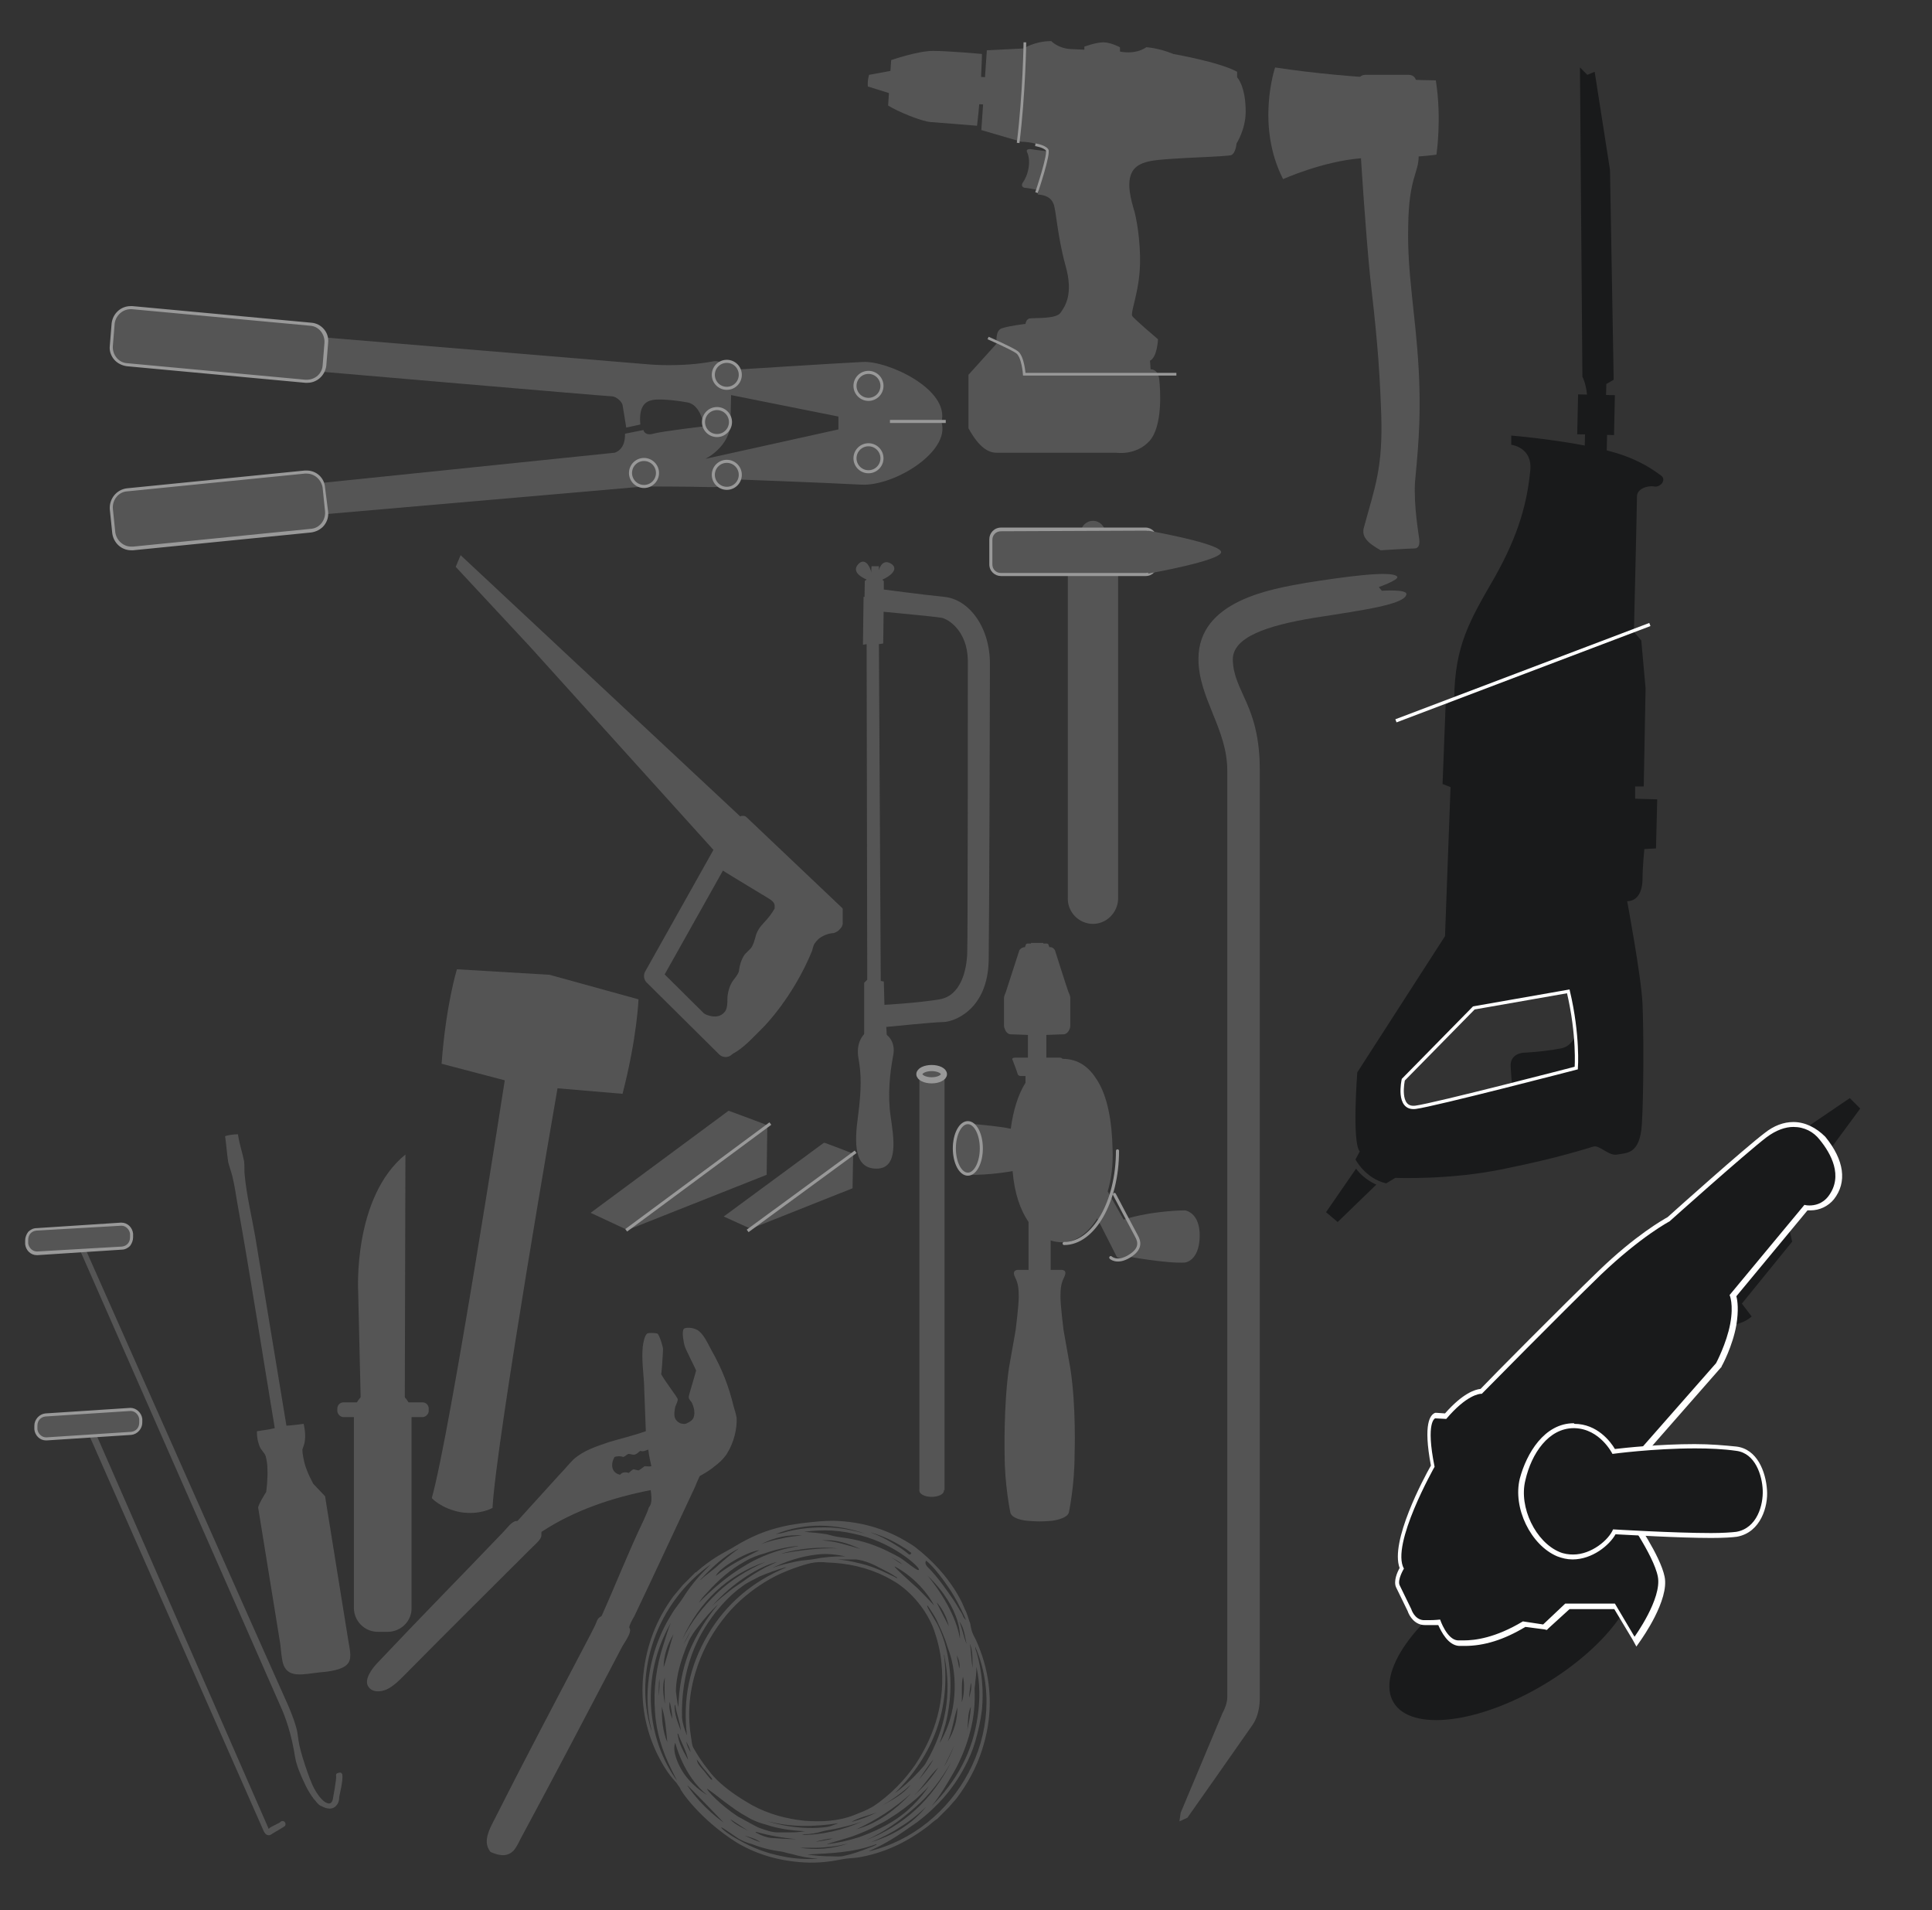 <?xml version="1.0" encoding="utf-8"?>
<!-- Generator: Adobe Illustrator 26.5.0, SVG Export Plug-In . SVG Version: 6.00 Build 0)  -->
<svg version="1.1" id="Ebene_1" xmlns="http://www.w3.org/2000/svg" xmlns:xlink="http://www.w3.org/1999/xlink" x="0px" y="0px"
	 viewBox="0 0 315 311.4" style="enable-background:new 0 0 315 311.4;" xml:space="preserve">
<rect x="0" y="0" width="315" height="311.4" fill="#333333" stroke="none"/>
<style type="text/css">
	.st0{opacity:0.5;}
	.st1{fill:#777777;}
	.st2{fill:#FFFFFF;}
	.st3{opacity:0.5;fill:#777777;}
	.st4{fill:#777777;stroke:#FFFFFF;stroke-miterlimit:10;}
	.st5{fill:none;stroke:#FFFFFF;stroke-width:0.5;stroke-linecap:square;stroke-miterlimit:10;}
	.st6{fill:none;stroke:#777777;stroke-width:3;stroke-linecap:round;stroke-linejoin:round;stroke-miterlimit:10;}
	.st7{fill:none;stroke:#FFFFFF;stroke-width:0.5;stroke-linecap:round;stroke-miterlimit:10;}
	.st8{fill:none;stroke:#FFFFFF;stroke-width:0.504;stroke-linecap:round;stroke-miterlimit:10;}
	.st9{fill:none;stroke:#FFFFFF;stroke-width:0.435;stroke-miterlimit:10;}
	.st10{fill:#777777;stroke:#FFFFFF;stroke-width:0.5;stroke-miterlimit:10;}
	.st11{fill:none;stroke:#FFFFFF;stroke-width:0.5;stroke-miterlimit:10;}
	.st12{fill:#191A1B;}
	.st13{fill:none;stroke:#FFFFFF;stroke-width:0.54;stroke-miterlimit:10;}
	.st14{fill:none;stroke:#FFFFFF;stroke-width:0.54;stroke-linejoin:round;stroke-miterlimit:10;}
</style>
<g class="st0">
	<path class="st1" d="M66.1,188.2L66,227.7l0.1,24l-7.2,0.2l-0.1-24.2l-0.4-17.1C58.4,210.5,57.5,195.2,66.1,188.2"/>
	<path class="st1" d="M63.2,266h-1.6c-2.2,0-3.9-1.8-3.9-3.9v-31.6c0-2.2,1.8-3.9,3.9-3.9h1.6c2.2,0,3.9,1.8,3.9,3.9V262
		C67.2,264.2,65.4,266,63.2,266z"/>
	<path class="st1" d="M68.9,231H56c-0.5,0-1-0.5-1-1v-0.4c0-0.5,0.4-1,1-1h12.9c0.6,0,1,0.5,1,1v0.4C69.9,230.5,69.4,231,68.9,231z"
		/>
</g>
<g class="st0">
	<path class="st1" d="M12.6,203.3c0,0,0.1,0,0.2,0c0.1,0,0.1,0.1,0.2,0.4c0.2,0.5,32.9,74.8,32.9,74.8s1.3,2.8,2,6.7
		c0.1,0.4,0.2,1.5,0.5,2.4c0.2,0.8,1.4,3.6,2,4.5c0.2,0.3,0.4,0.7,0.6,0.9c0.1,0.2,0.3,0.4,0.4,0.5c0.5,0.7,0.9,0.9,1,0.9
		c0.7,0.4,1.9,0.8,2.6-0.3c0,0,0.3-0.4,0.3-1c0-0.5,0.7-2.8,0.5-3.9c0,0-0.2-0.4-0.6-0.2c0,0-0.5,0-0.4,0.5c0.1,0.4-0.5,3.6-0.5,3.6
		s-0.1,1.2-1,0.8c0,0-0.9-0.2-2.1-2.4c-0.8-1.5-2.3-6.1-2.5-7.6c-0.2-1.3-0.2-1.4-0.2-1.4s-0.2-1.7-2.1-5.8
		c-0.5-1-32.6-73.4-32.6-73.4s-0.1-0.2,0.3-0.2c0.3,0,3.3-0.3,4.5-0.5c0,0,0,0,0.1,0c0.3,0,0.4-0.1,0.4-0.1s0.4-0.1,0.1-1.4"/>
	<path class="st1" d="M20.5,231.4c0.3,1.2-0.1,1.3-0.1,1.3s-0.2,0-0.4,0.1c0,0,0,0-0.1,0c-1.1,0.1-3.9,0.4-4.1,0.4
		c-0.4,0-0.3,0.2-0.3,0.2c0.1,0.2,28.3,64.7,28.3,64.7s0.1,0.1,0.1-0.1c0.1-0.1,1.7-0.9,1.7-0.9s0.3-0.4,0.7-0.2
		c0.4,0.3,0.2,0.6,0.2,0.7s-2.1,1.3-2.1,1.3s-0.8,0.8-1.4-0.4l-28.4-64.4c-0.1-0.3-0.4-0.9-0.5-0.9s-0.2,0-0.2,0"/>
	<g>
		<path class="st1" d="M6,204.3c-0.9,0-1.6-0.7-1.6-1.5v-0.6c-0.1-0.9,0.6-1.7,1.5-1.7l13.9-0.9c0.9,0,1.6,0.7,1.6,1.5v0.6
			c0.1,0.9-0.6,1.7-1.5,1.7L6,204.3z"/>
		<path class="st2" d="M19.8,199.8c0.7,0,1.3,0.6,1.4,1.3v0.6c0,0.8-0.5,1.4-1.3,1.5L6.1,204H6c-0.7,0-1.3-0.6-1.4-1.3v-0.6
			c0-0.8,0.5-1.4,1.3-1.5L19.8,199.8C19.7,199.8,19.8,199.8,19.8,199.8 M19.8,199.3h-0.1l-13.8,0.9c-0.5,0-1,0.3-1.3,0.6
			c-0.3,0.4-0.5,0.9-0.5,1.4v0.6c0.1,1,0.9,1.8,1.9,1.8h0.1l13.8-0.9c0.5,0,1-0.3,1.3-0.6c0.3-0.4,0.5-0.9,0.5-1.4v-0.6
			C21.6,200.1,20.8,199.3,19.8,199.3L19.8,199.3z"/>
	</g>
	<g>
		<path class="st1" d="M7.5,234.4c-0.9,0-1.6-0.7-1.6-1.5v-0.6c0-0.4,0.1-0.8,0.4-1.2c0.3-0.3,0.7-0.5,1.1-0.5l13.9-0.9
			c0.9,0,1.6,0.7,1.6,1.5v0.6c0,0.4-0.1,0.8-0.4,1.2c-0.3,0.3-0.7,0.5-1.1,0.5L7.5,234.4z"/>
		<path class="st2" d="M21.3,230c0.7,0,1.3,0.6,1.4,1.3v0.6c0,0.8-0.5,1.4-1.3,1.5l-13.8,0.9H7.5c-0.7,0-1.3-0.6-1.4-1.3v-0.6
			c0-0.8,0.5-1.4,1.3-1.5L21.3,230C21.2,230,21.2,230,21.3,230 M21.3,229.5h-0.1l-13.8,0.9c-1,0.1-1.8,1-1.8,2v0.6
			c0.1,1,0.9,1.8,1.9,1.8h0.1l13.8-0.9c1-0.1,1.8-1,1.8-2v-0.6C23.1,230.3,22.2,229.5,21.3,229.5L21.3,229.5z"/>
	</g>
</g>
<path class="st3" d="M106.1,242.9c-6.2,1.2-12.5,3.3-17.8,6.8c-0.1,0.3,0.1,0.6-0.2,1.1c-0.3,0.5-1,1.1-1.5,1.6
	c-6.6,6.6-13.3,13.2-20,20c-1,1-2.1,2.2-3.2,2.8c-0.8,0.5-2.5,0.9-3.3-0.2c-0.9-1.2,0.7-3.2,1.6-4.1c6.6-7,13.5-14,20.2-21
	c0.6-0.6,1.3-1.6,2-1.9c0.2-0.1,0.3,0,0.5-0.1c2.3-2.5,4.5-5,6.8-7.5c0.8-0.8,1.5-1.7,2.3-2.5c1.7-1.5,3.7-2.1,5.7-2.8
	c2-0.6,4.1-1.1,6.1-1.8c-0.1-2.4-0.2-5-0.3-7.9c-0.1-1.8-0.4-3.8-0.2-5.9c0.1-0.7,0.3-1.8,0.7-2.1c0.2-0.2,1.6-0.1,1.7,0
	c0.3,0.2,0.9,2.1,0.9,2.5c0,0.5-0.2,3.7-0.3,4.1c0.7,1.3,2.7,3.8,2.7,4.1c0,0.4-0.3,0.9-0.4,1.2c-0.2,1.1-0.4,2.1,0.8,2.7
	c0.3,0.1,0.8,0.2,1.1,0c0.8-0.4,1.3-0.7,1.2-2c0-0.3-0.3-1.3-0.5-1.5c-0.2-0.3-0.4-0.4-0.4-0.8c0-0.3,0.9-3.1,1.2-4.3
	c-0.1-0.3-1.9-3.8-1.9-4.1c-0.1-0.4-0.5-2.2-0.1-2.7c0.2-0.2,1.3-0.3,2.2,0.2c1,0.6,1.7,2.2,2.3,3.3c1.7,3,2.8,5.8,3.6,9.1
	c0.2,0.7,0.4,1.3,0.5,1.9c0.1,1.7-0.4,4-1.6,5.9c-0.6,0.9-1.4,1.6-2.1,2.1c-0.3,0.3-0.7,0.5-1.1,0.8c-0.3,0.2-1.2,0.7-1.2,0.7
	s-0.5,1-0.7,1.6c-3.3,7-6.6,14.2-10,21.3c-0.3,0.5-0.8,1.4-0.8,1.8c0.1,0.2,0.2,0.4,0.1,0.7c-0.1,0.6-0.7,1.5-1.2,2.3
	c-5.5,10.5-11,21-16.6,31.4c-0.4,0.8-0.8,1.6-1.2,2c-0.8,0.8-1.9,1-3.7,0.2c-1.1-1.3-0.6-2.9,0.2-4.5c5.3-10.5,10.7-20.7,16.2-31.2
	c0.2-0.4,0.4-0.8,0.6-1.2c0.2-0.4,0.3-0.8,0.5-1.1c0.2-0.3,0.4-0.3,0.6-0.5c2.2-4.9,4.4-10.5,6.8-15.5c0.3-0.7,0.7-1.5,0.9-2.2
	C106.4,245.1,106.2,243.8,106.1,242.9 M105.1,239c0.4,0,0.8,0.1,1.1,0c-0.2-0.9-0.4-1.8-0.5-2.7c-0.4,0.1-0.8,0.4-1.3,0.2
	c-0.3,0.2-0.5,0.5-0.9,0.6c-0.3,0.1-0.7-0.1-1-0.1c-0.4,0.1-0.5,0.4-0.9,0.5c-0.4-0.2-1.2-0.1-1.4,0c-0.7,1.2-0.5,2.6,0.9,2.9
	c0.3-0.4,0.8-0.5,1.4-0.3c0.3-0.2,0.5-0.5,0.8-0.6c0.3,0.1,0.5,0.1,0.8,0.2C104.5,239.5,104.8,239.2,105.1,239"/>
<path class="st3" d="M101.5,178.3c2.4-9.3,2.6-15.4,2.6-15.4l-14.5-4L74.5,158c0,0-1.8,5.8-2.5,15.4l10.3,2.7
	c0,0-8.9,57.5-11.9,68.1c0,0,1.5,1.7,4.7,2.3c3.2,0.5,5.2-0.7,5.2-0.7c0.6-11,10.6-68.4,10.6-68.4L101.5,178.3z"/>
<path class="st3" d="M117.6,297.9c0.1-0.1,1.3,0.8,2.8,1.8c0.7,0.4,1.4,0.7,2.2,0.9c1.5,0.6,3.1,1,4.7,1.2c0.6,0.1,1.1,0.3,1.7,0.4
	c1.4,0.4,2.9,0.7,4.4,0.8c-2,0.1-3.9,0-5.8-0.4c-2.6-0.5-5-1.4-7.2-2.7l0,0C119,299.2,117.5,298,117.6,297.9 M118,297.1
	c0,0-3.4-2.3-5.9-6C111.4,290.2,118,297.1,118,297.1 M109.4,264.5c-0.5,1.1-0.8,2.3-1.2,3.5c-1.2,3.6-1.7,7.3-1.4,11.1
	c0.2,3.3,1.2,6.4,2.7,9.4c0.3,0.6,0.6,1.2,0.9,1.8C105.5,283.6,104.3,273.3,109.4,264.5 M115.9,255c-0.4,0.4-0.7,0.7-1,1
	c-1.3,1.3-2.5,2.8-3.5,4.4c-0.5,0.8-1.2,1.6-1.7,2.4c-2.1,3.3-3.4,6.8-3.9,10.6c-0.4,2.9-0.3,5.7,0.4,8.5c0,0.1,0,0.1,0,0.2
	C103.2,272.5,107.1,261.2,115.9,255 M120.5,252.4c-1.4,1-2.7,2.1-3.9,3.2c-0.6,0.5-1.3,1-1.9,1.5c-0.2,0.2-0.4,0.4-0.6,0.5
	C116,255.6,118,253.6,120.5,252.4 M123.8,252.7c-3.8,1.9-5,2.6-7.1,4.2C117.2,255.6,121.8,252.9,123.8,252.7 M130,252
	c0.1,0,0.1,0,0.2,0c-0.3,0.1-0.6,0.1-0.9,0.2c-2.2,0.4-4.4,1.2-6.4,2.2c-1.9,1-3.7,2.2-5.4,3.6c-1.1,0.9-2.2,1.9-3.2,2.9
	c-0.2,0.2-0.4,0.4-0.5,0.6c0.4-0.7,0.9-1.3,1.5-1.9c1.8-2,3.8-3.8,6.2-5.1c1-0.6,2.1-1,3.2-1.3C126.4,252.6,128.2,252.2,130,252
	 M130.8,250.3c-1.1,0.1-2.3,0.2-3.4,0.5c-1.1,0.2-2.2,0.5-3.3,0.9C126.3,250.6,128.5,250.1,130.8,250.3 M141.1,250
	c-1.8-0.5-3.7-0.9-5.6-1c-2.7-0.1-5.3,0.1-8,0.9c-0.4,0.1-0.7,0.1-1.1,0.2C131.4,248.1,136.3,248.4,141.1,250 M147.4,252.3
	c0.4,0.2,0.7,0.5,1,0.7c0.1,0.1,0.3,0.1,0.1,0.3c-0.1,0.2-0.3,0.1-0.4,0c-0.5-0.4-1-0.8-1.5-1.1c-1.4-0.9-2.8-1.7-4.4-2.3
	c-0.1,0-0.2-0.1-0.2-0.1C144,250.4,145.7,251.2,147.4,252.3 M151,254.4c1.8,1.4,4.2,5.2,4.2,5.2c1.1,1.8,2.1,3.9,2.3,4.5
	c-0.2-0.2-0.4-0.4-0.5-0.7c-0.1-0.3-0.3-0.6-0.5-0.9c-0.1-0.2-1-1.7-1.6-2.5c0,0-2.1-3.1-3.6-4.5C150.6,254.8,151,254.4,151,254.4
	 M156.5,267.1c-0.8-5.1-5.3-10.3-5.3-10.3C157.1,262.5,156.5,267.1,156.5,267.1 M157.6,268c-0.5-1.2-0.7-2.5-1.2-3.7
	C157.2,265.3,157.3,266.7,157.6,268 M141.6,301.8c0.2-0.1,0.4-0.2,0.6-0.3c2-0.9,3.8-2,5.5-3.2c0.8-0.6,1.7-1.1,2.5-1.8
	c1.3-1,2.5-2.2,3.6-3.4c1.4-1.6,2.5-3.2,3.5-5.1c0.7-1.3,1.3-2.7,1.7-4.1c0.5-1.7,0.9-3.5,1.1-5.2c0.3-3.1,0-6.2-0.8-9.1
	c-0.1-0.4-0.3-0.7-0.3-1.2C164.9,282.1,156,298.4,141.6,301.8 M133,301.2c0.9,0,1.8-0.1,2.7-0.2s1.8-0.3,2.6-0.5
	c-2.6,0.9-5.3,1.1-7.9,0.7C131.2,301.2,132.1,301.2,133,301.2 M129.9,299.8c-1.4,0-2.8-0.1-4.2-0.2c-0.8-0.1-1.6-0.4-2.3-0.8
	c-0.1,0-0.2-0.1-0.2-0.2C125.4,299.2,127.6,299.6,129.9,299.8 M115.3,291.6c0-0.1,2.6,1.9,2.7,2c1.8,1.3,1.9,1.5,4.4,2.9
	c0.8,0.4,1.6,0.7,2.4,0.9c2.1,0.7,4.2,1,6.4,1.1h0.1c-1.1,0.2-2.1,0.2-3.2,0.2c-0.4,0-0.9,0-1.3,0c-1,0-2-0.4-2.9-0.7
	c-0.6-0.2-3-1.6-3.6-1.9C117.4,294.2,115.2,291.8,115.3,291.6 M124,300.3c-0.9-0.3-1.8-0.7-2.6-1.1
	C122.3,299.5,123.2,299.7,124,300.3 M122.3,298.6C122.3,298.7,122.3,298.7,122.3,298.6C122.3,298.7,122.3,298.7,122.3,298.6
	c-0.3-0.2-2.4-1.1-3.1-1.9C118.4,296,121.8,298.4,122.3,298.6 M110.1,284.1c0,0,1.3,5.4,5.2,8.5c0,0-2.9-1.6-4.4-4.5
	C109.4,285.2,110.1,284.1,110.1,284.1 M108.8,284c-0.8-1.9-0.9-3.8-0.9-5.8C108.5,280.1,108.6,282,108.8,284 M109.2,277.4
	c0.2,0.9,0.4,1.8,0.4,2.8C109.3,279.3,109,278.4,109.2,277.4 M112.9,265.3c-0.5,0.9-0.9,1.9-1.5,2.8
	C111.9,267.1,112.4,266.2,112.9,265.3 M116.9,259.7c-2.3,2.2-4.2,4.7-5.7,7.6c2.8-6.2,7.4-10.6,13.6-12.7
	C121.9,255.9,119.2,257.5,116.9,259.7 M124.8,255.5c-1.3,0.7-2.6,1.5-3.8,2.4c-0.7,0.5-1.4,0.9-2,1.4c-1,0.8-2,1.6-2.9,2.5
	c3.4-3.9,7.8-6.5,10.6-7.2C126.1,254.9,125.4,255.2,124.8,255.5 M133.2,253.4c1.6-0.2,3.1,0,4.7,0.3c-0.1,0-0.2,0-0.3,0
	c-1.5,0-3.1,0.1-4.6,0.4c-1,0.2-2,0.2-3,0.4c-1.4,0.3-2.8,0.6-4.1,1.1c-0.1,0-0.1,0-0.2,0.1C128.1,254.5,130.6,253.7,133.2,253.4
	 M136.7,252.4c-3.2-0.1-6.3,0.3-9.5,0.9C130.3,252.4,133.5,252.1,136.7,252.4 M144.4,252.7c-2.3-1.1-4.8-1.8-7.3-2.1
	c-0.8-0.1-1.6-0.3-2.3-0.5c-1.2-0.2-2.4-0.3-3.7-0.4c1.5-0.2,3.1-0.3,4.6-0.2c1.6,0.1,3.2,0.4,4.7,0.8c2.6,0.7,5.1,1.9,7.3,3.5
	c1.5,1.1,2.3,2,2.1,2.1c-0.1,0.2-0.9-0.4-2.5-1.6C146.5,253.7,145.4,253.2,144.4,252.7 M145.2,253.8c0.7,0.4,1.4,0.7,1.9,1.2
	C146.5,254.7,145.9,254.2,145.2,253.8 M149.6,258.9c-0.9-0.8-4.5-4-3.6-3.5c4.5,2.5,6.3,6.3,6.3,6.3S151.1,260.4,149.6,258.9
	 M152.7,261.2c0,0,1.4,1.3,2,3.9L152.7,261.2z M158.6,271.9c-0.3-1.3-0.2-2.7-0.5-4C158.7,269.2,158.5,270.6,158.6,271.9
	 M155.5,288.9c1.2-2.1,2.1-4.4,2.7-6.7c0.6-2.3,0.8-4.6,0.7-6.9c0-0.3,0.1-0.7,0.1-1c0.1-0.8,0.2-1.6,0.2-2.5v-0.1
	c0.6,2.7,0.6,5.4,0.2,8.1c-0.4,2.8-1.2,5.4-2.5,7.9s-3,4.7-5,6.7C153.3,292.7,154.4,290.8,155.5,288.9 M139.1,299.3
	c1.3-0.5,2.6-1,3.8-1.7c0.8-0.4,1.6-0.8,2.3-1.3c1.5-0.9,2.9-2,4.3-3.2c0.6-0.6,1.3-1.2,1.9-1.9c-0.3,0.5-0.7,1-1.1,1.5
	c-1,1.2-2.1,2.3-3.3,3.2c-2.1,1.6-4.5,2.7-7,3.6c-1.6,0.5-3.3,0.9-5,1.1c-0.1,0-0.2,0-0.2,0C136.1,300.2,137.6,299.8,139.1,299.3
	 M135.8,299.7c-0.3,0.1-2.2,0.5-2.8,0.5C133.9,300,134.8,299.7,135.8,299.7 M134.2,298.5c0.8-0.2,1.7-0.3,2.5-0.5
	c1.3-0.3,2.6-0.6,3.9-1.1c-3,1.4-6.9,2.3-10.1,2.2c0.2,0,0.4,0,0.6-0.1C132.2,299,133.2,298.8,134.2,298.5 M136.7,297.2
	c-0.6,0.2-1.2,0.5-1.8,0.6c-2.1,0.3-4.2,0.2-6.2-0.1c-1.3-0.2-2.6-0.5-3.8-0.9C128.8,297.9,132.7,297.8,136.7,297.2 M143,295.4
	c-1.3,0.7-2.7,1.2-4.2,1.6C140.1,296.2,141.6,296,143,295.4 M158.3,274.3c0.2,0.9-0.1,1.7-0.3,2.5C158,276,158.2,275.1,158.3,274.3
	 M156.8,277.5c0.1-1.4-0.1-2.8,0.2-4.2C157.3,274.3,157.2,276.5,156.8,277.5 M158.3,278.2c-0.1,1.3-0.3,2.6-0.6,3.9
	C157.9,280.7,157.7,279.4,158.3,278.2 M155.6,284.5c-0.5,1.2-1,2.4-1.7,3.5C154.5,286.8,155.1,285.6,155.6,284.5 M154.5,283.9
	c0.8-1.8,1-3.8,1.6-5.6C156.1,280.3,155.6,282.2,154.5,283.9 M151,287.3c-0.3,0.6-0.8,1-1.2,1.5c-1.2,1.3-2.5,2.5-3.9,3.5
	c6.4-6.3,9.1-13.9,8-22.6c0.1,0.1,0.1,0.3,0.1,0.4C155.2,276.1,154.2,281.8,151,287.3 M149.8,290.1c0.8-1.1,1.5-2.3,2.4-3.3
	C151.5,288,150.7,289.1,149.8,290.1 M153,288.1c-1.1,1.7-2.4,3.2-4,4.6C150.5,291.3,151.5,289.5,153,288.1 M148.6,292.3
	c-2.6,2.7-5.4,4.9-9,5.9C142.9,296.7,145.9,294.7,148.6,292.3 M143.7,294.4c1.7-1,3.3-2.1,4.8-3.5
	C147.2,292.6,145.4,293.4,143.7,294.4 M156,269.8c0.3,0.7,0.6,1.4,0.4,2.2C156.3,271.3,156.1,270.6,156,269.8 M155.6,276.4
	c-0.2,2.6-0.9,5.1-2.2,7.4c-0.1,0.1-0.1,0.2-0.2,0.3c0.4-1.1,0.7-2.1,1-3.2c0.8-3.3,1-6.6,0.5-9.9c-0.3-2.2-0.9-4.3-1.9-6.3l-1-1.7
	c0,0-0.5-0.8-0.6-1.1c-0.1-0.2,0-0.2,0.1-0.1l0.2,0.3c0.8,1.2,1.2,1.9,1.4,2.4c0.6,1.3,1.2,2.6,1.6,4
	C155.5,271.1,155.8,273.7,155.6,276.4 M134,251.1c2.3-0.2,4.3,0.5,6.3,1.4C138.2,251.9,136.2,251.2,134,251.1 M143.7,255.7
	c0.8,0.4,1.6,0.8,2.3,1.3c0.1,0,0.1,0.1,0.2,0.1l0.1,0.1c0,0.1-0.1,0-0.2,0c-0.3-0.2-0.6-0.3-1-0.5c-1.6-0.8-3.3-1.5-5.1-1.9
	c-1.2-0.3-2.3-0.5-3.5-0.6c1.1,0,2.1,0,3.1,0C141.1,254.4,142.4,255,143.7,255.7 M112.8,269.7c0.9-2.5,2.2-4.7,3.8-6.8
	c1.3-1.6,2.7-3.1,4.4-4.3c0.9-0.7,1.9-1.1,2.8-1.6c1.4-0.6,2.8-1.1,4.2-1.5c0.1,0,0.1,0,0.2,0c-5.5,2.3-9.8,5.9-12.8,11
	s-4.1,10.5-3.4,16.4c-0.4-1-0.7-1.9-0.8-2.9C111.1,276.4,111.6,273,112.8,269.7 M110.1,278c0.2,1.4,0.8,2.7,0.9,4.1
	c-0.5-1.4-1.1-2.7-1-4.3C110,277.9,110.1,278,110.1,278 M115.4,288.4c-0.9-1.1-1.6-2.2-2.3-3.4c-0.3-0.5-0.3-1.1-0.4-1.6
	c-0.6-3.6-0.4-7.2,0.7-10.8c0.9-3,2.3-5.8,4.3-8.4c0.9-1.2,1.9-2.3,3-3.3c2-1.8,4.2-3.3,6.6-4.4c1.6-0.7,3.2-1.3,4.9-1.7
	c0.9-0.2,1.8-0.2,2.7-0.1c3.3,0.1,6.5,0.8,9.5,2.3c0.6,0.3,1.1,0.6,1.6,0.9c0,0,4,2.3,6.1,7.3c0.7,1.9,1.2,3.8,1.4,5.9
	c0.6,6-0.9,11.5-4.3,16.6c-0.9,1.3-1.9,2.5-3,3.6c-1.2,1.2-2.5,2.3-3.9,3.2c-1,0.6-2.1,1-3.1,1.4c-2.6,1-5.3,1.1-8,0.9
	c-3-0.3-5.9-1.1-8.5-2.5C122.6,294.2,117.7,291.7,115.4,288.4 M111.9,283.9c0.3,0.6,0.6,1.1,0.7,1.7
	C112.3,285.1,112,284.6,111.9,283.9 M113.6,286.8c0.5,0.6,0.9,1.3,1.4,1.8c1,1.2,1.2,1.4,1.1,1.5s-0.3-0.1-1.3-1.4
	C114.3,288.1,113.7,287.6,113.6,286.8 M112.2,286.9c-0.7-1.3-1.5-2.6-1.7-4.1c0-0.1-0.1-0.2,0-0.2s0.1,0.1,0.1,0.1
	C111.1,284.1,111.9,285.4,112.2,286.9 M151,294.5c-2.3,2.9-5.4,4.7-9,5.8c1.7-0.7,3.3-1.5,4.8-2.5
	C148.3,296.9,149.8,295.7,151,294.5 M141.1,300c3-1.3,5.6-3.2,8-5.3c2.5-2.1,4.4-4.7,6-7.5C152,293.3,147.4,297.6,141.1,300
	 M108.2,271.8c0-1.9,0.6-3.7,1.6-5.4C109.2,268.2,108.8,270.1,108.2,271.8 M110.6,272.5c0.4-1.7,1-3.4,1.7-5
	c0.4-0.8,0.9-1.6,1.5-2.3c1-1.3,2.1-2.6,3.3-3.7c-2,2.4-3.6,5-4.8,7.9c-1.1,2.9-1.6,5.8-1.7,8.9c-0.2-0.9-0.3-1.8-0.4-2.6
	C110.2,274.5,110.4,273.5,110.6,272.5 M107.4,276.5c0-1,0-1.9,0.1-2.9C107.6,274.6,107.5,275.5,107.4,276.5 M108.4,273.4
	c-0.1,1.5,0,2.9,0,4.4C108.2,276.4,107.9,274.9,108.4,273.4 M137.7,302.5c-0.7,0.2-1.4,0.1-2.1,0.1c-1.3,0-2.7-0.1-4-0.3
	c3.8-0.2,7.6-0.3,11.3-1.7c0,0,0,0,0,0.1c-0.4,0.2-0.8,0.4-1.2,0.5C140.5,301.7,139.1,302.2,137.7,302.5 M120.2,300.4
	c3.4,2,7.1,3,11.1,3.2c2,0.1,3.9-0.1,5.9-0.5c0.9-0.2,1.8-0.2,2.6-0.3c4.3-0.7,8.1-2.5,11.6-5.2c0.5-0.4,0.9-0.8,1.4-1.1l1.9-1.9
	c0.4-0.5,0.9-1,1.3-1.5c1.8-2.4,3.2-5,4.1-7.8c1.7-5.2,1.7-10.4,0-15.5c-0.4-1.1-0.8-2.2-1.4-3.3c-0.3-0.6-0.4-1.2-0.5-1.8
	c-0.3-0.8-0.5-1.7-0.9-2.4c0,0-1.8-5.3-8.2-10.2c-4-2.7-8.4-4.1-13.3-4.2c-1.7,0-3.4,0.2-5.1,0.4c-1.4,0.2-2.7,0.4-4.1,0.8
	c-2.3,0.6-4.5,1.6-6.5,2.8c-1.1,0.7-2.2,1.2-3.3,1.9c-1.1,0.7-2.2,1.5-3.2,2.4c-0.1,0.1-0.1,0.1-0.2,0.1l-2.1,2.1
	c-0.5,0.6-1,1.2-1.5,1.8c-2.8,3.8-4.4,8-4.9,12.7c-0.5,4.6,0.3,9,2.3,13.1c0.8,1.6,1.7,3.1,2.9,4.4c0.3,0.3,0.5,0.7,0.8,1.1
	C110.8,291.7,114.1,296.6,120.2,300.4"/>
<path class="st3" d="M53,243.9l3.8,23.6c0.3,1.7,0.6,3-0.2,3.8c-0.8,0.9-3,1.2-4.4,1.3c-2.8,0.3-5.4,1.1-6.1-1.6
	c-0.2-0.9-0.3-2-0.4-3l-3.6-22.2c-0.1-0.4,1.3-2.6,1.3-2.6s0.3-2.1,0.2-3.8c0-0.6-0.1-1.4-0.3-2.1c-0.2-0.5-0.8-1-1-1.6
	c-0.5-1.3-0.4-2.4-0.4-2.4s2.2-0.3,2.9-0.5c-1.9-11.4-3.9-24.4-6-36.1c-0.3-1.6-0.5-3.3-0.9-4.9c-0.2-0.8-0.5-1.6-0.7-2.4
	c-0.2-1.4-0.3-2.8-0.5-4.2c0.6-0.2,1.5-0.3,2.1-0.3c0.2,1.5,0.7,2.9,1,4.4c0.1,0.8,0,1.6,0.1,2.3c0.3,3.2,1.1,6.5,1.7,9.9
	c1.6,9.8,3.5,21.1,5.1,30.9c0.6,0,2.8-0.3,2.8-0.3s0.5,1.8,0.1,3.3c-0.1,0.3-0.2,0.6-0.3,0.9c0,0.7,0.2,1.5,0.3,2
	c0.4,1.7,1.5,3.6,1.5,3.6S52.9,243.8,53,243.9"/>
<g class="st0">
	<path class="st1" d="M140.9,101.1l0.1-6.4l1-0.8l0.1-1.6h1.2v1.8l0.8,0.6v1.4c0,0,6,0.8,9.9,1.2s7.4,4.8,7.4,10.9
		s-0.1,39.7-0.2,48.2c-0.1,8.4-5.9,10.2-7.4,10.2c-1.4,0-9.3,0.8-9.3,0.8l0.2,3.4h-3.8v-10.6l0.5-0.5l-0.1-54.7l-0.6,0.1l0.1-7.8
		l3.3,0.1l-0.1,7.5l-0.7,0.1l0.3,54.9l0.5,0.1l0.1,3.8c0,0,5.5-0.3,9-0.9c3.5-0.6,4.4-4.8,4.5-7.5s0.1-43,0.1-47.8
		c-0.1-4.8-3.2-6.7-4.3-6.9c-1.1-0.2-9.7-1-9.7-1"/>
	<path class="st1" d="M145.3,91.9c1.1,0.7,0.5,1.9-2.4,3C143.2,91.8,144.2,91.2,145.3,91.9z"/>
	<path class="st1" d="M140,91.9c0.9-0.9,2-0.1,2.4,3C139.4,93.9,139.1,92.8,140,91.9z"/>
	<path class="st1" d="M144.3,168.5c0,0,1.9,1,1.3,3.7c-0.5,2.7-0.9,6.2-0.4,9.7s1.4,8.6-2.3,8.6s-3.6-4.2-3-8.6
		c0.6-4.5,0.5-6.9,0.1-9.2c-0.7-3.5,1.6-4.7,1.6-4.7L144.3,168.5z"/>
</g>
<g class="st0">
	<ellipse class="st1" cx="151.9" cy="243" rx="2" ry="1"/>
	<rect x="149.9" y="175.1" class="st1" width="4.1" height="67.8"/>
	<ellipse class="st4" cx="151.9" cy="175.1" rx="2" ry="1"/>
</g>
<g class="st0">
	<path class="st1" d="M125,183.4c-0.1-0.1-6.1-2.3-6.1-2.3s-0.1-0.1-0.3,0.1l-22.3,16.5l6,2.8l22.7-9l0.1-7.7
		C125.2,183.7,125.2,183.5,125,183.4"/>
	<path class="st1" d="M138.9,188c-0.1-0.1-4.4-1.7-4.4-1.7s-0.1,0-0.2,0l-16.3,12l4.4,2l16.6-6.6l0.1-5.6
		C139,188.2,139,188.1,138.9,188"/>
	<line class="st5" x1="102.3" y1="200.4" x2="125.4" y2="183.3"/>
	<line class="st5" x1="122.1" y1="200.5" x2="139.3" y2="187.9"/>
</g>
<g class="st0">
	<path class="st1" d="M75.1,90.5l-0.8,1.9l12.1,13l30.7,34l0.2,1.9c0,0,0,0.3,0.7,0.7c0.6,0.4,7.4,4.5,7.4,4.5s0.9,0.5,0.9,1.1
		c0,0.5,0,0.5,0,0.5s-0.5,0.9-1.2,1.7s-1.4,1.4-1.8,2.5c-0.3,1.1-0.5,1.8-0.9,2.3c-0.5,0.5-0.8,0.8-0.8,0.8s-0.8,0.7-1.1,2.7
		c0,0,0.1,0.4-0.8,1.5s-1.1,2.6-1.1,3.2c0,0.6,0,1.6-0.4,2.1c-1.4,1.8-4,0-4,0s-0.8-0.9-1.3-0.4c-0.5,0.6-0.6,0.7-0.5,1.2
		s0.3,1.2,0.3,1.2s0,0.3,0.6,0.9c0.7,0.6,3.5,2.8,4.6,4s4.6-2.4,4.6-2.4s0.3-0.3,0.5-0.5s1.5-1.5,1.5-1.5s4.8-4.8,7.9-12.4
		c0,0,0.2-0.8,0.3-1s0.5-0.8,1.1-1.2c1.1-0.7,2.1-0.7,2.1-0.7s0.5-0.1,0.9-0.5s0.6-0.7,0.6-1.1c0-0.4,0-2.3,0-2.3s0-0.1-0.1-0.2
		c-0.2-0.2-15.6-14.8-15.6-14.8s-0.2-0.2-0.4-0.2c-0.2,0-0.4,0-0.4,0s-0.1,0-0.2,0.1L75.1,90.5z"/>
	<polyline class="st6" points="119.3,136.3 106.5,159.1 118.3,170.8 127.1,156.4 	"/>
</g>
<path class="st3" d="M205.4,125.5c0,4.5,0,150.1,0,150.8c0,0.7,0.1,3-1.2,4.9s-10.6,15.1-10.6,15.1l-1.3,0.6l0.2-1.4l6.8-16.2
	c0,0,0.8-1.4,0.8-2.6c0-1.3,0-147.6,0-151.1c0-6.8-4.7-11.8-4.7-18.2c0-9.5,11.9-11.4,17.6-12.4c5.7-0.9,14-2.1,14.8-1
	c0.4,0.5-3,1.7-3,1.7l0.5,0.6c0,0,4.2-0.3,4,0.6c-0.3,1.6-6.6,2.5-15,3.8c-7.9,1.3-13.3,3.2-13.3,6.8
	C201.1,112.8,205.4,114.9,205.4,125.5z"/>
<g class="st0">
	<path class="st1" d="M155.6,187.4c0,4.3,2.3,4.1,2.3,4.1c3.4,0.1,7.2-0.6,7.2-0.6l0,0c0.3,3.7,1.3,6.4,2.6,8.3v7.8c0,0-1.2,0-1.7,0
		c-0.4,0-1,0.2-0.5,1.2s0.6,1.8,0.6,3.2s-0.5,5.4-0.5,5.4l-1.1,6.2c-0.9,6.3-0.7,14.2-0.7,14.2c0,4.8,0.9,9.2,0.9,9.2
		c0.1,1.3,2.8,1.5,2.8,1.5s1.1,0.1,2,0.1s2-0.1,2-0.1s2.7-0.3,2.8-1.5c0,0,0.9-4.3,0.9-9.2c0,0,0.3-7.9-0.7-14.2l-1.1-6.2
		c0,0-0.5-4-0.5-5.4s0.1-2.2,0.6-3.2s0-1.2-0.5-1.2c-0.4,0-1.7,0-1.7,0v-4.8c0.6,0.2,1.3,0.3,1.9,0.3c2.2,0,4.2-1.5,5.7-3.9l3.2,6.3
		c0,0,0.6,0.5,1.7-0.1c0,0,6.5,1.2,9.4,1c0,0,2.3-0.2,2.4-4.2c0.1-4-2.4-4.3-2.4-4.3s-5.2,0-10,1.5l-2.6-4.6c0.6-2,0.9-4.4,0.8-6.8
		c-0.1-4.6-0.8-8.6-2.5-11.3c-1.3-2.1-3-3.5-5.7-3.5c0-0.1-0.1-0.2-0.6-0.2c-0.8,0-2,0-2,0v-3.7l2.7-0.1c0,0,0.5,0.1,0.9-0.5
		c0,0,0.3-0.4,0.3-0.9v-4.6c0,0,0-0.3-0.3-0.9c-0.2-0.5-2.2-6.8-2.2-6.8s-0.3-0.6-0.9-0.5l-0.2-0.5c0,0-0.1-0.1-0.3-0.1
		s-0.5,0-0.5,0v-0.1h-1h-1v0.1c0,0-0.3,0-0.5,0s-0.3,0.1-0.3,0.1l-0.2,0.5c-0.6,0-0.9,0.5-0.9,0.5s-2,6.2-2.2,6.8
		c-0.3,0.7-0.3,0.9-0.3,0.9v4.6c0,0.4,0.3,0.9,0.3,0.9c0.4,0.6,0.9,0.5,0.9,0.5l2.7,0.1v3.7c0,0-1.2,0-2,0s-0.5,0.4-0.5,0.4
		s0.7,1.8,0.8,2.2s0.5,0.4,0.5,0.4h0.8v1.1c-1.2,1.9-2,4.5-2.4,7.5l0,0c-1.5-0.4-7.4-0.9-7.4-0.9
		C155.4,183.4,155.6,187.4,155.6,187.4"/>
	<ellipse class="st7" cx="157.8" cy="187.2" rx="2.2" ry="4.2"/>
	<path class="st7" d="M181.7,194.7c0,0,3.1,5.9,3.6,6.8s0.8,2.1-1.2,3.3s-3,0.2-3,0.2"/>
	<path class="st8" d="M182.2,187.6c0,8.3-3.9,15.1-8.7,15.1"/>
</g>
<g class="st0">
	<path class="st1" d="M178.2,150.6L178.2,150.6c-2.2,0-4.1-1.8-4.1-4.1V92.4c0-2.2,1.8-4.1,4.1-4.1l0,0c2.2,0,4.1,1.8,4.1,4.1v54.2
		C182.2,148.8,180.4,150.6,178.2,150.6z"/>
	<path class="st1" d="M178.2,88.9L178.2,88.9c-1.1,0-2-0.9-2-2l0,0c0-1.1,0.9-2,2-2l0,0c1.1,0,2,0.9,2,2l0,0
		C180.2,88,179.3,88.9,178.2,88.9z"/>
	<g>
		<path class="st1" d="M163.2,93.7c-0.9,0-1.7-0.7-1.7-1.7v-4c0-0.9,0.7-1.7,1.7-1.7h23.6c0.9,0,1.7,0.7,1.7,1.7v4.1
			c0,0.9-0.7,1.7-1.7,1.7L163.2,93.7L163.2,93.7z"/>
		<path class="st2" d="M186.8,86.5c0.8,0,1.4,0.6,1.4,1.4V92c0,0.8-0.6,1.4-1.4,1.4h-23.6c-0.8,0-1.4-0.6-1.4-1.4v-4
			c0-0.8,0.6-1.4,1.4-1.4L186.8,86.5 M186.8,86h-23.6c-1.1,0-1.9,0.9-1.9,1.9V92c0,1.1,0.9,1.9,1.9,1.9h23.6c1.1,0,1.9-0.9,1.9-1.9
			v-4C188.7,86.9,187.8,86,186.8,86L186.8,86z"/>
	</g>
	<path class="st1" d="M187.2,86.5c0,0,11.9,2.1,11.9,3.5s-11.9,3.5-11.9,3.5V86.5z"/>
</g>
<g class="st0">
	<path class="st1" d="M207.9,11c0,0-3.2,9.4,1.3,18.2c0,0,6.4-2.9,12.7-3.4c0,0,0.7,11.4,1.5,19.4c0.9,8,1.5,13.4,1.8,22.3
		s-1.1,12.1-2.8,18.4c-0.5,1.6,0.6,2.6,2.7,3.8c0,0,4.8-0.3,5.5-0.3s0.9-0.6,0.8-1.5c-0.1-0.9-0.9-5.3-0.7-9.2
		c0.3-3.8,1.1-9.6,0.6-18.6s-1.9-15.5-1.7-23.3c0.1-7.8,1.7-8.6,1.7-11.3c0,0,1.6-0.1,2.9-0.3c0,0,0.9-5.8-0.1-12.1
		C234,13.1,221.1,13,207.9,11z"/>
	<path class="st1" d="M229.7,12.2h-7.1c-0.7,0-1.2,0.5-1.2,1.2l0,0c0,0.7,0.5,1.2,1.2,1.2h7.1c0.7,0,1.2-0.5,1.2-1.2l0,0
		C230.9,12.7,230.4,12.2,229.7,12.2z"/>
</g>
<g class="st0">
	<path class="st1" d="M160.1,8.8c0,0-0.1,6-0.8,11.7c0,0-6-0.5-7.5-0.6c-1.6-0.1-5.6-1.8-7-2.7l0.5-7.4c0,0,4.3-1.5,6.8-1.5
		C154.7,8.3,160.1,8.8,160.1,8.8z"/>
	<path class="st1" d="M145.5,11.5l-3.8,0.7c0,0-0.3,0.9-0.2,1.9l4.5,1.4L145.5,11.5z"/>
	<path class="st1" d="M159.4,12.5l3,0.2c0,0-0.2,4.4-0.4,4.4s-4.2-0.2-4.2-0.2"/>
	<path class="st1" d="M160,21.2l0.9-13l6-0.3c0,0,1.8-1.2,4.5-1.2c0,0,1.1,1.2,3.2,1.3c2.2,0.1,2.2,0.1,2.2,0.1V7.6
		c0,0,1.9-0.7,3.1-0.7c1.2,0,2.7,0.8,2.7,0.8v0.7c0,0,2.4,0.6,4.3-0.7c0,0,2,0.1,4.4,1.1c0,0,7.5,1.3,10.4,2.9v0.9
		c0,0,1.4,1.4,1.4,5.6c0,2.9-1.5,5.2-1.5,5.2s-0.1,1.6-0.9,1.9c-0.8,0.2-7.2,0.4-9.8,0.6s-5.3,0.3-6.3,2.1c-1,1.8-0.2,4.6,0.4,6.6
		c0.5,2,1.1,6.1,0.8,9.8s-1.5,6.6-1.2,7.1s4.2,3.8,4.2,3.8s-0.1,2.9-1.3,3.5l0.1,1.4c0,0,1.2-0.1,1.4,1.6c0.2,1.7,0.6,7.7-1.6,10.1
		c-2.2,2.4-5.4,1.9-5.4,1.9s-18.1,0-19.5,0s-2.9-0.9-4.6-4v-8.7l4.6-5.1c0,0-0.3-2.2,0.9-2.5c1.2-0.4,3.8-0.7,3.8-0.7
		s0.1-0.9,0.8-0.9c0.8-0.1,4.2,0.1,4.9-0.9s2.2-3,0.8-7.8c-1.3-4.8-1.5-8.8-1.9-9.9s-1.3-1.5-2.6-1.6l0.2-0.7c0,0-2-0.4-2.4-0.4
		c-0.4-0.1-0.5-0.5-0.2-0.9s0.7-1.2,0.9-2.3c0.2-1.1,0-2.1-0.2-2.5s-0.1-0.6,0.5-0.6c0.5,0.1,3,0.4,3,0.4s-0.9-1.5-4.5-1.6L160,21.2
		z"/>
	<path class="st9" d="M167.1,6.9c0,0-0.1,8.3-1.1,16.4"/>
	<path class="st9" d="M168.8,23.6c0,0,1.4,0.2,1.9,0.8c0.5,0.5-1.7,7-1.7,7"/>
	<path class="st9" d="M161.1,55.1c0,0,3.7,1.6,4.7,2.3S167,61,167,61h24.8"/>
</g>
<g class="st0">
	<path class="st1" d="M105,79.3c0,0,7.4,0,10.7,0.1c3.4,0.1,3.1-1.3,3.1-1.3s16.2,0.6,21.6,0.9s14.6-5.4,13.1-10.2
		c1.4-5.3-8.7-10-12.8-9.8s-21.4,1.3-21.4,1.3s-1.6-1.7-3-1.4c-5.2,1-10.5,0.5-10.5,0.5l-56.6-4.7l-2.5,5.4c0,0,52.2,4.5,53,4.5
		s1.7,0.9,1.8,1.4c0.1,0.5,0.6,3.7,0.6,3.7l2.3-0.5c-0.3-3.2,1-3.8,2-4s3.5,0,5.7,0.4s2.7,3.9,2.7,3.9s-6.9,0.8-8.3,1.2
		c-1.4,0.4-1.6-0.6-1.6-0.6l-3,0.6c0.1,2.7-1.7,3.1-1.7,3.1l-51.4,5.3l2.1,4.9L105,79.3z M119.1,68.8l0.1-4.4l17.5,3.5V70L115,74.8
		C115,74.8,119.1,72.8,119.1,68.8z"/>
	<circle class="st10" cx="118.5" cy="61.1" r="2.2"/>
	<circle class="st10" cx="118.5" cy="77.4" r="2.2"/>
	<circle class="st10" cx="116.9" cy="68.8" r="2.2"/>
	<circle class="st10" cx="105" cy="77.1" r="2.2"/>
	<circle class="st10" cx="141.6" cy="62.9" r="2.2"/>
	<circle class="st10" cx="141.6" cy="74.7" r="2.2"/>
	<g>
		<path class="st1" d="M21.4,89.4c-1.4,0-2.7-1.1-2.8-2.6l-0.4-3.9c-0.2-1.6,1-2.9,2.5-3.1l29-2.9c0.1,0,0.2,0,0.3,0
			c1.4,0,2.7,1.1,2.8,2.6l0.4,3.9c0.2,1.6-1,2.9-2.5,3.1l-29,2.9C21.5,89.3,21.4,89.4,21.4,89.4z"/>
		<path class="st2" d="M50,77.2c1.3,0,2.4,1,2.6,2.3l0.4,3.9c0.1,1.4-0.9,2.7-2.3,2.8l-29,2.9c-0.1,0-0.2,0-0.3,0
			c-1.3,0-2.4-1-2.6-2.3l-0.4-3.9c-0.1-1.4,0.9-2.7,2.3-2.8l29-2.9C49.8,77.2,49.9,77.2,50,77.2 M50,76.7L50,76.7
			c-0.1,0-0.2,0-0.3,0l-29,2.9c-1.7,0.2-2.9,1.7-2.8,3.4l0.4,3.9c0.2,1.6,1.5,2.8,3.1,2.8c0.1,0,0.2,0,0.3,0l29-2.9
			c0.8-0.1,1.6-0.5,2.1-1.1s0.8-1.4,0.7-2.3L53,79.5C52.9,77.9,51.6,76.7,50,76.7L50,76.7z"/>
	</g>
	<g>
		<path class="st1" d="M50,62.2c-0.1,0-0.2,0-0.3,0l-29.1-2.7c-0.7-0.1-1.4-0.4-1.9-1s-0.7-1.3-0.6-2.1l0.3-3.7
			c0.1-1.4,1.4-2.6,2.8-2.6c0.1,0,0.2,0,0.3,0l29.1,2.7c0.7,0.1,1.4,0.4,1.9,1s0.7,1.3,0.6,2.1l-0.3,3.7
			C52.7,61.1,51.5,62.2,50,62.2z"/>
		<path class="st2" d="M21.3,50.4c0.1,0,0.2,0,0.2,0l29.1,2.7c1.4,0.1,2.4,1.4,2.3,2.8l-0.3,3.7c-0.1,1.3-1.2,2.3-2.6,2.3
			c-0.1,0-0.2,0-0.2,0l-29.1-2.7c-1.4-0.1-2.4-1.4-2.3-2.8l0.3-3.7C18.9,51.4,20,50.4,21.3,50.4 M21.3,49.9L21.3,49.9
			c-1.6,0-2.9,1.2-3.1,2.8l-0.3,3.7c-0.1,0.8,0.2,1.6,0.7,2.2c0.5,0.6,1.3,1,2.1,1.1l29.1,2.7c0.1,0,0.2,0,0.3,0
			c1.6,0,2.9-1.2,3.1-2.8l0.3-3.7c0.2-1.7-1.1-3.2-2.8-3.3l-29.1-2.7C21.5,49.9,21.4,49.9,21.3,49.9L21.3,49.9z"/>
	</g>
	<line class="st11" x1="154.2" y1="68.7" x2="145.1" y2="68.7"/>
</g>
<g>
	<path class="st12" d="M227.5,192c0,0,9,0.4,17.9-1.5c8.9-1.8,13.3-3.3,14.4-3.6c1-0.3,2.5,1.6,3.9,1.3s3.7,0.1,4-5
		s0.3-15.1,0.1-19.6c-0.2-4.4-2.5-16.7-2.5-16.7c1.4,0,2.4-1.1,2.5-3.4c0-2.2,0.3-5.1,0.3-5.1l1.9-0.1l0.2-8l-3.6-0.1v-2h1.4l0.3-16
		l-0.7-7.8l-1.2-1.4c0,0,0.5-20.9,0.5-22.1s1.7-1.8,2.8-1.6c1,0.2,2.1-1.1,1.1-1.8c-1-0.7-3-2.3-7.1-3.6c-6.5-2-17.3-2.9-17.3-2.9
		v1.5c0,0,3.5,0.4,3.1,4.2c-0.5,5.1-1.8,10.3-5.8,17.4c-4.1,7.1-6.5,11.1-6.6,19.8l-1.4,1l-0.5,12.9l1.3,0.5l-0.9,24.3l-14.3,22.2
		c0,0-0.9,11.4,0.4,12.9L221,189c0,0,1.6,3.1,5,3.9L227.5,192z M228.8,176l11.5-11.7l15.4-2.7c1.7,7.2,1.3,12.5,1.3,12.5
		s-23.1,6-26.2,6.4C227.7,180.9,228.8,176,228.8,176z"/>
	<path class="st12" d="M257.5,165.2c0,0,0.2,5.1-3,5.7c-3.2,0.6-6.1,0.7-6.1,0.7s-2.2,0.1-2.1,2.2s0.4,4.8,0.4,4.8l13.5-1.6
		L257.5,165.2z"/>
	
		<rect x="256.9" y="64.7" transform="matrix(2.171291e-02 -1 1 2.171291e-02 186.878 326.284)" class="st12" width="6.5" height="6"/>
	
		<rect x="255.2" y="72.3" transform="matrix(2.171291e-02 -1 1 2.171291e-02 180.407 332.531)" class="st12" width="9.9" height="3.6"/>
	<path class="st12" d="M261.8,66.9l0.1-4.3l1.2-0.7l-0.6-34.2l-2.5-16l-1.2,0.5l-1.2-1.2l0.4,50.4c0,0,0.8,1.5,0.8,3.9
		c-0.1,2.4-0.8,5.3,1.2,5.3C262.1,70.7,261.8,68.8,261.8,66.9z"/>
	<path class="st13" d="M228.8,176l11.5-11.7l15.4-2.7c1.7,7.2,1.3,12.5,1.3,12.5s-23.1,6-26.2,6.4C227.7,180.9,228.8,176,228.8,176z
		"/>
	<path class="st12" d="M224.4,193.1c0,0-2-0.8-3.3-2.6l-4.9,7.1l1.9,1.6L224.4,193.1z"/>
	<line class="st14" x1="269" y1="101.8" x2="227.6" y2="117.5"/>
</g>
<g>
	<path class="st12" d="M293.5,184.5c0,0,1.7-0.4,4.2,3.8l5.6-7.6l-1.7-1.7L293.5,184.5z"/>
	<g>
		
			<ellipse transform="matrix(0.858 -0.514 0.514 0.858 -101.618 164.37)" class="st12" cx="246.5" cy="266" rx="22.6" ry="10.1"/>
	</g>
	<path class="st12" d="M280.1,215.8c0,0,3.1,0.9,5.5-1.2l-1.6-2.1l8.2-10.1l-1.6-7l-14.1,16.7L280.1,215.8z"/>
	<g>
		<path class="st12" d="M238.6,268c-0.3,0-0.6,0-0.9,0c-1.7-0.1-2.8-2.5-3.1-3.4c-0.3,0-0.9,0.1-1.5,0.1l0,0c-0.3,0-0.6,0-0.9,0
			c-1.7-0.1-2.4-2-2.4-2.1l-1.9-3.9c-0.4-0.9,0.3-2.3,0.6-2.9c-1.8-4,4.2-15.3,5-16.7c-1.4-7.1-0.1-8.1,0.4-8.2h0.1l1.7,0.1
			c3.1-3.6,5.1-4,5.8-4.1c1.3-1.3,13.2-13.4,19.3-19.3c6.6-6.3,11.1-8.7,11.3-8.8c0-0.1,12.4-11.1,15.7-13.7c1.4-1.1,3-1.7,4.5-1.7
			c1.8,0,3.5,0.8,4.7,2.3c2.9,3.6,3.4,7,1.4,9.7c-1.1,1.5-2.6,1.7-3.4,1.7c-0.3,0-0.5,0-0.7,0l-11.9,14.3c0.2,0.6,0.5,2.1,0.1,4.7
			c-0.5,3.3-2.2,6.4-2.3,6.6L265.8,239l-0.6,7.6c0.7,1,4.9,7,5.6,10.4c0.8,3.7-3.7,9.9-3.9,10.1l-0.4,0.5l-3.4-5.7h-7.7l-3.7,3.4
			l-3.4-0.5C245,266.9,241.7,268,238.6,268z"/>
		<path class="st2" d="M292.4,183.7c1.8,0,3.3,0.8,4.3,2.1c1.8,2.2,3.9,5.9,1.4,9.2c-1,1.3-2.3,1.5-3.1,1.5c-0.5,0-0.8-0.1-0.8-0.1
			L282,211.1c0,0,0.7,1.5,0.1,4.7s-2.3,6.4-2.3,6.4l-14.5,16.5l-0.6,7.9c0,0,4.9,6.8,5.6,10.4s-3.8,9.8-3.8,9.8l-3.2-5.4h-8.1
			l-3.6,3.4l-3.3-0.5c-4.5,2.7-7.8,3.1-9.7,3.1c-0.3,0-0.6,0-0.9,0c-1.8-0.1-2.9-3.4-2.9-3.4s-0.8,0.1-1.8,0.1c-0.3,0-0.6,0-0.9,0
			c-1.5-0.1-2-1.8-2-1.8l-1.9-3.9c-0.4-0.9,0.7-2.7,0.7-2.7c-2.2-3.9,5-16.6,5-16.6c-1.5-7.4,0.1-7.9,0.1-7.9l1.8,0.1
			c3.3-3.9,5.4-4.1,5.7-4.1h0.1c0,0,12.9-13.1,19.4-19.4c6.6-6.3,11.2-8.7,11.2-8.7s12.4-11.1,15.8-13.7
			C289.6,184.2,291.1,183.7,292.4,183.7 M292.4,182.9v0.8V182.9c-1.6,0-3.2,0.6-4.7,1.8c-3.3,2.5-14.7,12.7-15.8,13.7
			c-0.7,0.4-5.2,2.9-11.3,8.8c-6,5.8-17.5,17.4-19.2,19.2c-0.9,0.1-2.9,0.7-5.8,4l-1.4-0.1h-0.1H234c-0.8,0.3-2,1.7-0.7,8.6
			c-1.2,2.1-6.7,12.4-5.1,16.7c-0.4,0.7-1,2.1-0.6,3.1l1.9,3.9c0.3,0.9,1.2,2.3,2.8,2.3c0.3,0,0.6,0,0.9,0c0.5,0,0.9,0,1.3,0
			c0.5,1.1,1.6,3.3,3.4,3.4c0.3,0,0.6,0,0.9,0c3.2,0,6.4-1,9.9-3.1l3.1,0.4l0.4,0.1l0.3-0.3l3.4-3.1h7.3l3,5l0.6,1.1l0.7-1
			c0.2-0.3,4.7-6.6,3.9-10.4c-0.7-3.4-4.7-9.2-5.6-10.5l0.5-7.3l14.3-16.3l0.1-0.1v-0.1c0.1-0.1,1.8-3.3,2.4-6.7
			c0.4-2.4,0.2-4,0-4.7l11.6-14c0.1,0,0.3,0,0.5,0c1.5,0,2.9-0.7,3.8-1.8c2.2-2.8,1.7-6.4-1.4-10.2
			C296.1,183.8,294.3,182.9,292.4,182.9L292.4,182.9z"/>
	</g>
	<g>
		<path class="st12" d="M256.4,253.8c-0.8,0-1.6-0.2-2.3-0.5c-4.2-1.7-7-7.6-5.8-12.2c1-4,3.8-8.7,8.4-8.7h0.1
			c3.8,0.1,5.8,3.2,6.4,4.2c1.3-0.2,7.2-0.9,13.3-0.9c2.5,0,4.8,0.1,6.7,0.4c3.2,0.4,4.5,3.9,4.6,6.8c0.1,2.5-1,6.6-4.6,7.2
			c-0.8,0.1-2.1,0.2-4.2,0.2c-5.5,0-14.1-0.5-15.8-0.6C262.3,251.5,259.6,253.8,256.4,253.8z"/>
		<path class="st2" d="M256.6,232.8h0.1c4.2,0.1,6.2,4.2,6.2,4.2s6.6-0.9,13.5-0.9c2.3,0,4.6,0.1,6.7,0.4c3.1,0.4,4.2,4,4.3,6.4
			s-0.9,6.2-4.3,6.8c-0.8,0.1-2.3,0.2-4.1,0.2c-6.1,0-16-0.6-16-0.6c-0.7,1.7-3.5,4.1-6.5,4.1c-0.7,0-1.5-0.1-2.2-0.4
			c-3.9-1.6-6.7-7.3-5.6-11.7C249.7,236.9,252.5,232.8,256.6,232.8 M256.6,232c-4.8,0-7.7,4.9-8.8,9c-1.2,4.8,1.8,10.9,6.1,12.7
			c0.8,0.3,1.6,0.5,2.5,0.5c3.2,0,6-2.3,7-4.1c2.2,0.1,10.3,0.6,15.6,0.6c2.1,0,3.5-0.1,4.2-0.2c3.9-0.7,5.1-5,4.9-7.6
			c-0.2-3-1.6-6.7-5-7.1c-2-0.2-4.2-0.4-6.8-0.4c-5.7,0-11.3,0.6-13,0.8c-0.7-1.2-2.9-4.1-6.6-4.1L256.6,232L256.6,232z"/>
	</g>
</g>
</svg>
